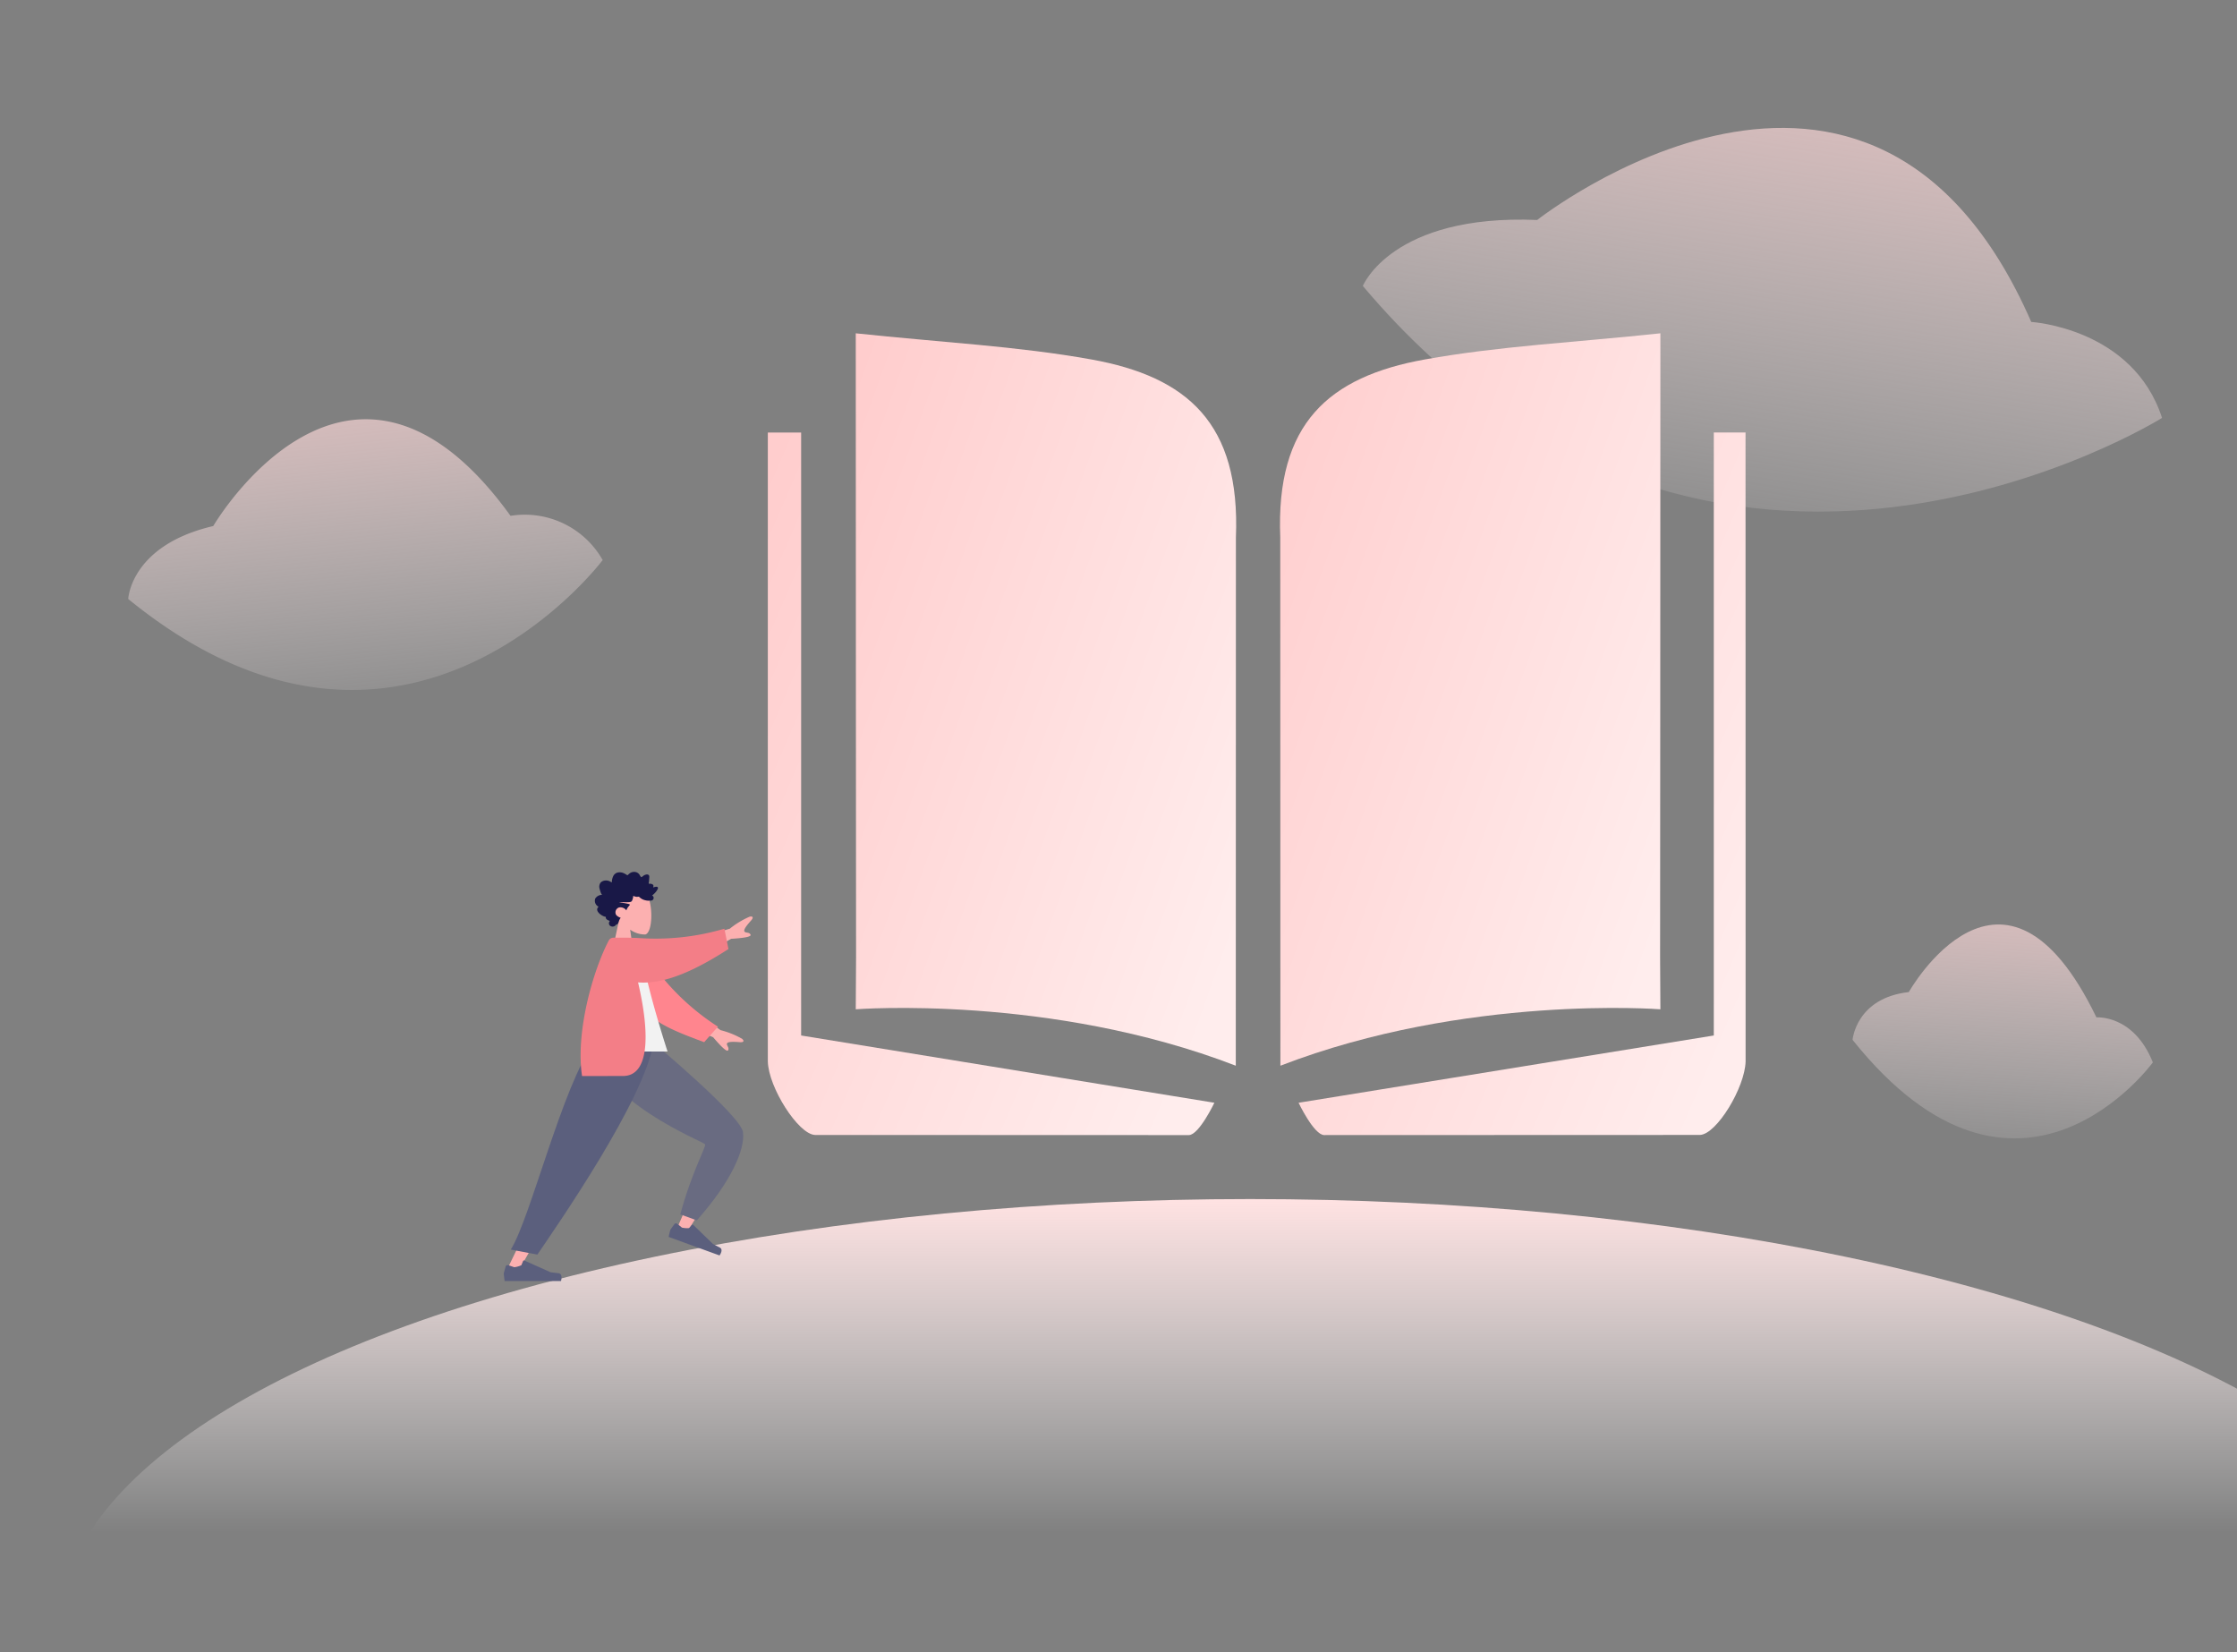 <svg xmlns="http://www.w3.org/2000/svg" xmlns:xlink="http://www.w3.org/1999/xlink" width="153" height="113" viewBox="0 0 153 113">
  <rect x="0" y="0" width="153" height="113" fill="#808080" stroke="none"/>
  <defs>
    <clipPath id="clip-path">
      <rect id="矩形_25524" data-name="矩形 25524" width="153" height="113" transform="translate(-0.315)" fill="#fff" stroke="#707070" stroke-width="1" opacity="0.34"/>
    </clipPath>
    <linearGradient id="linear-gradient" x1="0.57" y1="-0.111" x2="0.408" y2="0.875" gradientUnits="objectBoundingBox">
      <stop offset="0" stop-color="#ffc6c6"/>
      <stop offset="1" stop-color="#fff" stop-opacity="0"/>
    </linearGradient>
    <linearGradient id="linear-gradient-4" x1="0.5" x2="0.5" y2="0.387" gradientUnits="objectBoundingBox">
      <stop offset="0" stop-color="#ffe2e2"/>
      <stop offset="1" stop-color="#fff" stop-opacity="0"/>
    </linearGradient>
    <linearGradient id="linear-gradient-5" x1="0.708" y1="1.24" x2="-1.111" gradientUnits="objectBoundingBox">
      <stop offset="0" stop-color="#ffeded"/>
      <stop offset="0.641" stop-color="#ffc9c9"/>
      <stop offset="1" stop-color="#ffb7b7"/>
    </linearGradient>
  </defs>
  <g id="pic" transform="translate(0.315)" clip-path="url(#clip-path)">
    <g id="组_21805" data-name="组 21805" transform="translate(3.241 8.745)">
      <path id="路径_32206" data-name="路径 32206" d="M1191,3786.8s1.988-4.923,11.926-4.513c0,0,22.859-18.049,33.791,6.974,0,0,6.957.411,8.945,6.563C1245.662,3795.822,1214.853,3815.1,1191,3786.8Z" transform="translate(-1101.345 -3775.989)" fill="url(#linear-gradient)"/>
      <path id="路径_32207" data-name="路径 32207" d="M0,7.647S1.161,4.164,6.966,4.455c0,0,13.351-12.771,19.737,4.934a6.123,6.123,0,0,1,5.225,4.644S13.932,27.675,0,7.647Z" transform="translate(3.106 24.867) rotate(-16)" fill="url(#linear-gradient)"/>
      <path id="路径_32208" data-name="路径 32208" d="M0,6.1S.726,3.319,4.355,3.551c0,0,8.346-10.18,12.338,3.933,0,0,2.54.231,3.266,3.7C19.959,11.185,8.709,22.059,0,6.1Z" transform="translate(122.091 56.36) rotate(-10)" fill="url(#linear-gradient)"/>
      <ellipse id="椭圆_11738" data-name="椭圆 11738" cx="81.5" cy="29.5" rx="81.5" ry="29.5" transform="translate(0.444 73.255)" fill="url(#linear-gradient-4)"/>
      <g id="组_21803" data-name="组 21803" transform="translate(30.9 50.885)">
        <g id="组_21800" data-name="组 21800" transform="translate(0 9.768)">
          <path id="路径_32209" data-name="路径 32209" d="M7.1,0C5.8,1.064,6.295,10.4,6.208,10.518,6.15,10.6,0,11.85,0,11.85l.177.723s7.194-.356,7.613-.89c.6-.765,1.483-8.552,1.483-8.552Z" transform="translate(2.186 7.714) rotate(-54.975)" fill="#fcb0b0"/>
          <path id="路径_32210" data-name="路径 32210" d="M0,11.567.312,12.73c3.575.411,5.932-.1,6.761-.886S8.559,3.316,8.559,3.316L6.237,0C3.129,2.345,4.984,10.023,4.9,10.2S2.94,10.513,0,11.567Z" transform="translate(2.6 7.01) rotate(-54.975)" fill="#696b81"/>
          <g id="组_21798" data-name="组 21798" transform="matrix(0.94, 0.342, -0.342, 0.94, 11.687, 13.9)">
            <path id="路径_32211" data-name="路径 32211" d="M.293.308A.131.131,0,0,0,.125.4L0,.837a4.211,4.211,0,0,0,.059.517h3.7S3.9.878,3.59.84,3.074.772,3.074.772L1.356.006a.066.066,0,0,0-.087.035l-.11.268A1.486,1.486,0,0,1,.691.443Z" transform="translate(0 0)" fill="#5b5f7d"/>
          </g>
          <path id="路径_32212" data-name="路径 32212" d="M7.008,0,3.473,8.481,0,15.65H.819L9.785,0Z" transform="translate(0.164 1.897)" fill="#fcb0b0"/>
          <g id="组_21799" data-name="组 21799" transform="translate(0 16.802)">
            <path id="路径_32213" data-name="路径 32213" d="M.306.653A.137.137,0,0,0,.13.745L0,1.2a4.384,4.384,0,0,0,.062.539H3.914s.15-.5-.173-.536S3.2,1.136,3.2,1.136l-1.79-.8a.068.068,0,0,0-.091.036L1.206.653a1.548,1.548,0,0,1-.487.14Z" transform="translate(0 -0.332)" fill="#5b5f7d"/>
          </g>
          <path id="路径_32214" data-name="路径 32214" d="M0,14.161l1.821.341C3.229,12.433,9.121,3.949,9.767,0H5.713C3.556,2.855,1.342,12.058,0,14.161Z" transform="translate(0.477 1.897)" fill="#5b5f7d"/>
        </g>
        <g id="_11" data-name="11" transform="translate(6.224 0)">
          <g id="组_21801" data-name="组 21801" transform="translate(1.114 1.047)">
            <path id="路径_32215" data-name="路径 32215" d="M0,4.786.542,2.262A1.776,1.776,0,0,1,.069.986C.168-.417,2.12-.108,2.5.6s.335,2.5-.156,2.63A1.736,1.736,0,0,1,1.307,2.9l.266,1.885Z" transform="translate(0 -0.001)" fill="#fcb0b0"/>
          </g>
          <path id="路径_32216" data-name="路径 32216" d="M-65.5,1.593a.491.491,0,0,1-.1-.19,1.928,1.928,0,0,1-.066-.216A.476.476,0,0,1-65.6.755a.5.5,0,0,1,.328-.142.6.6,0,0,1,.232.029c.074.024.138.073.21.1a.938.938,0,0,1,.111-.461.459.459,0,0,1,.342-.223.678.678,0,0,1,.417.084,1.1,1.1,0,0,1,.1.057.267.267,0,0,0,.083.045c.034.008.05-.012.072-.036a.549.549,0,0,1,.085-.077.5.5,0,0,1,.469-.081.436.436,0,0,1,.191.138c.044.057.075.148.135.188.026.017.044-.006.067-.022s.068-.052.1-.077A.475.475,0,0,1-62.5.209c.084-.02.2-.015.225.1a.455.455,0,0,1,0,.128c0,.057-.008.115-.013.172A1.241,1.241,0,0,1-62.3.732a.188.188,0,0,0-.008.088c.012.029.069.012.093.013a.366.366,0,0,1,.139.031.15.15,0,0,1,.084.078.14.14,0,0,1,0,.073.218.218,0,0,0,0,.075c.064-.031.285-.1.313.013a.179.179,0,0,1-.028.113.982.982,0,0,1-.1.157,1.4,1.4,0,0,1-.275.266.18.18,0,0,1,.107.138.18.18,0,0,1-.06.164.223.223,0,0,1-.164.048.362.362,0,0,0-.068-.005.162.162,0,0,1-.031.01.913.913,0,0,1-.251-.032.828.828,0,0,1-.383-.2.118.118,0,0,0-.089-.041c-.033,0-.066.009-.1.01a.707.707,0,0,1-.247-.069.93.93,0,0,1-.081.328c-.036.08-.113.092-.187.1-.239.022-.479,0-.719,0,.232.052.471.074.7.136.1.028.025.1-.02.146a.844.844,0,0,0-.165.283.5.5,0,0,0-.492-.2.351.351,0,0,0-.209.506.649.649,0,0,0,.314.2,1.123,1.123,0,0,0-.157.33.236.236,0,0,1-.118.135.138.138,0,0,0-.062.025c-.021.021-.025.045-.052.063a.291.291,0,0,1-.36-.028.235.235,0,0,1,.008-.308c-.111-.046-.314-.106-.27-.279-.241-.016-.827-.407-.5-.693a.449.449,0,0,1-.227-.562.55.55,0,0,1,.46-.25" transform="translate(65.999 -0.028)" fill="#191847"/>
        </g>
        <g id="组_21802" data-name="组 21802" transform="translate(5.254 3.047)">
          <path id="路径_32217" data-name="路径 32217" d="M2.157,8.255,0,7.361l.482-1.19L2.66,7.77a5.865,5.865,0,0,1,1.481.595c.094.085.207.258-.182.228s-.8-.044-.852.089.181.291.073.469a.052.052,0,0,1-.047.025Q2.942,9.176,2.157,8.255ZM.71,1.609,3.3.832A5.865,5.865,0,0,1,4.666.007C4.79-.016,5,0,4.739.29S4.223.9,4.3,1.023s.342.03.419.224q.078.194-1.332.278L1.371,2.709Z" transform="translate(6.907 0)" fill="#fcb0b0"/>
          <path id="路径_32218" data-name="路径 32218" d="M.921,0A16.474,16.474,0,0,0,7.594,4.08L6.959,5.349C4.01,5.071,2.433,4.85,1.2,3.018A26.686,26.686,0,0,1,0,.155Z" transform="translate(3.114 1.626) rotate(15.009)" fill="#ff858e"/>
          <path id="路径_32219" data-name="路径 32219" d="M0,7.783H5.259S3.472,2.335,3.433.305c0-.069-.129-.191-.185-.175A2.285,2.285,0,0,1,1.924,0C.677,2,.246,4.472,0,7.783Z" transform="translate(0.688 1.449)" fill="#f2f2f2"/>
          <path id="路径_32220" data-name="路径 32220" d="M.1,10.077C-.348,7.085.822,2.937,1.907.845A.37.37,0,0,1,2.245.614H3.06v0c.275,0,.58.013.913.024A16.55,16.55,0,0,0,9.834,0l.279,1.391c-2.132,1.37-4.29,2.432-6.182,2.281.821,3.522.783,6.4-1.03,6.4Z" transform="translate(0 0.834)" fill="#f37e87"/>
        </g>
      </g>
      <g id="组_21804" data-name="组 21804" transform="translate(48.959 14.049)">
        <path id="路径_32221" data-name="路径 32221" d="M532.2,225.544l-.009-36.12c-.316-7.806,3.318-10.994,9.879-12.177,5.059-.912,10.237-1.163,16.12-1.789,0,15.013-.02,42.661-.02,42.661l.02,3.567s-13.3-1.038-25.99,3.858Z" transform="translate(-497.142 -175.458)" fill="url(#linear-gradient-5)"/>
        <path id="路径_32222" data-name="路径 32222" d="M548.171,306.878c9.115-1.482,18.322-2.964,28.4-4.6V261.041h2.17l.005,43.017c-.048,1.777-1.97,4.963-3.115,5.021l-25.713.009C549.216,309.071,548.171,306.878,548.171,306.878Z" transform="translate(-511.87 -254.258)" fill="url(#linear-gradient-5)"/>
        <path id="路径_32223" data-name="路径 32223" d="M192.01,225.544l.008-36.12c.316-7.806-3.319-10.994-9.88-12.177-5.058-.912-10.236-1.163-16.12-1.789,0,15.013.021,42.661.021,42.661l-.021,3.567s13.3-1.038,25.992,3.858Z" transform="translate(-160.003 -175.458)" fill="url(#linear-gradient-5)"/>
        <path id="路径_32224" data-name="路径 32224" d="M120.667,306.874c-9.115-1.482-18.189-2.964-28.263-4.6,0-13.575,0-41.236,0-41.236H90.126v43.017c.048,1.777,2.076,4.963,3.22,5.021l25.581.009C119.624,309.067,120.667,306.874,120.667,306.874Z" transform="translate(-90.125 -254.254)" fill="url(#linear-gradient-5)"/>
      </g>
    </g>
  </g>
</svg>
